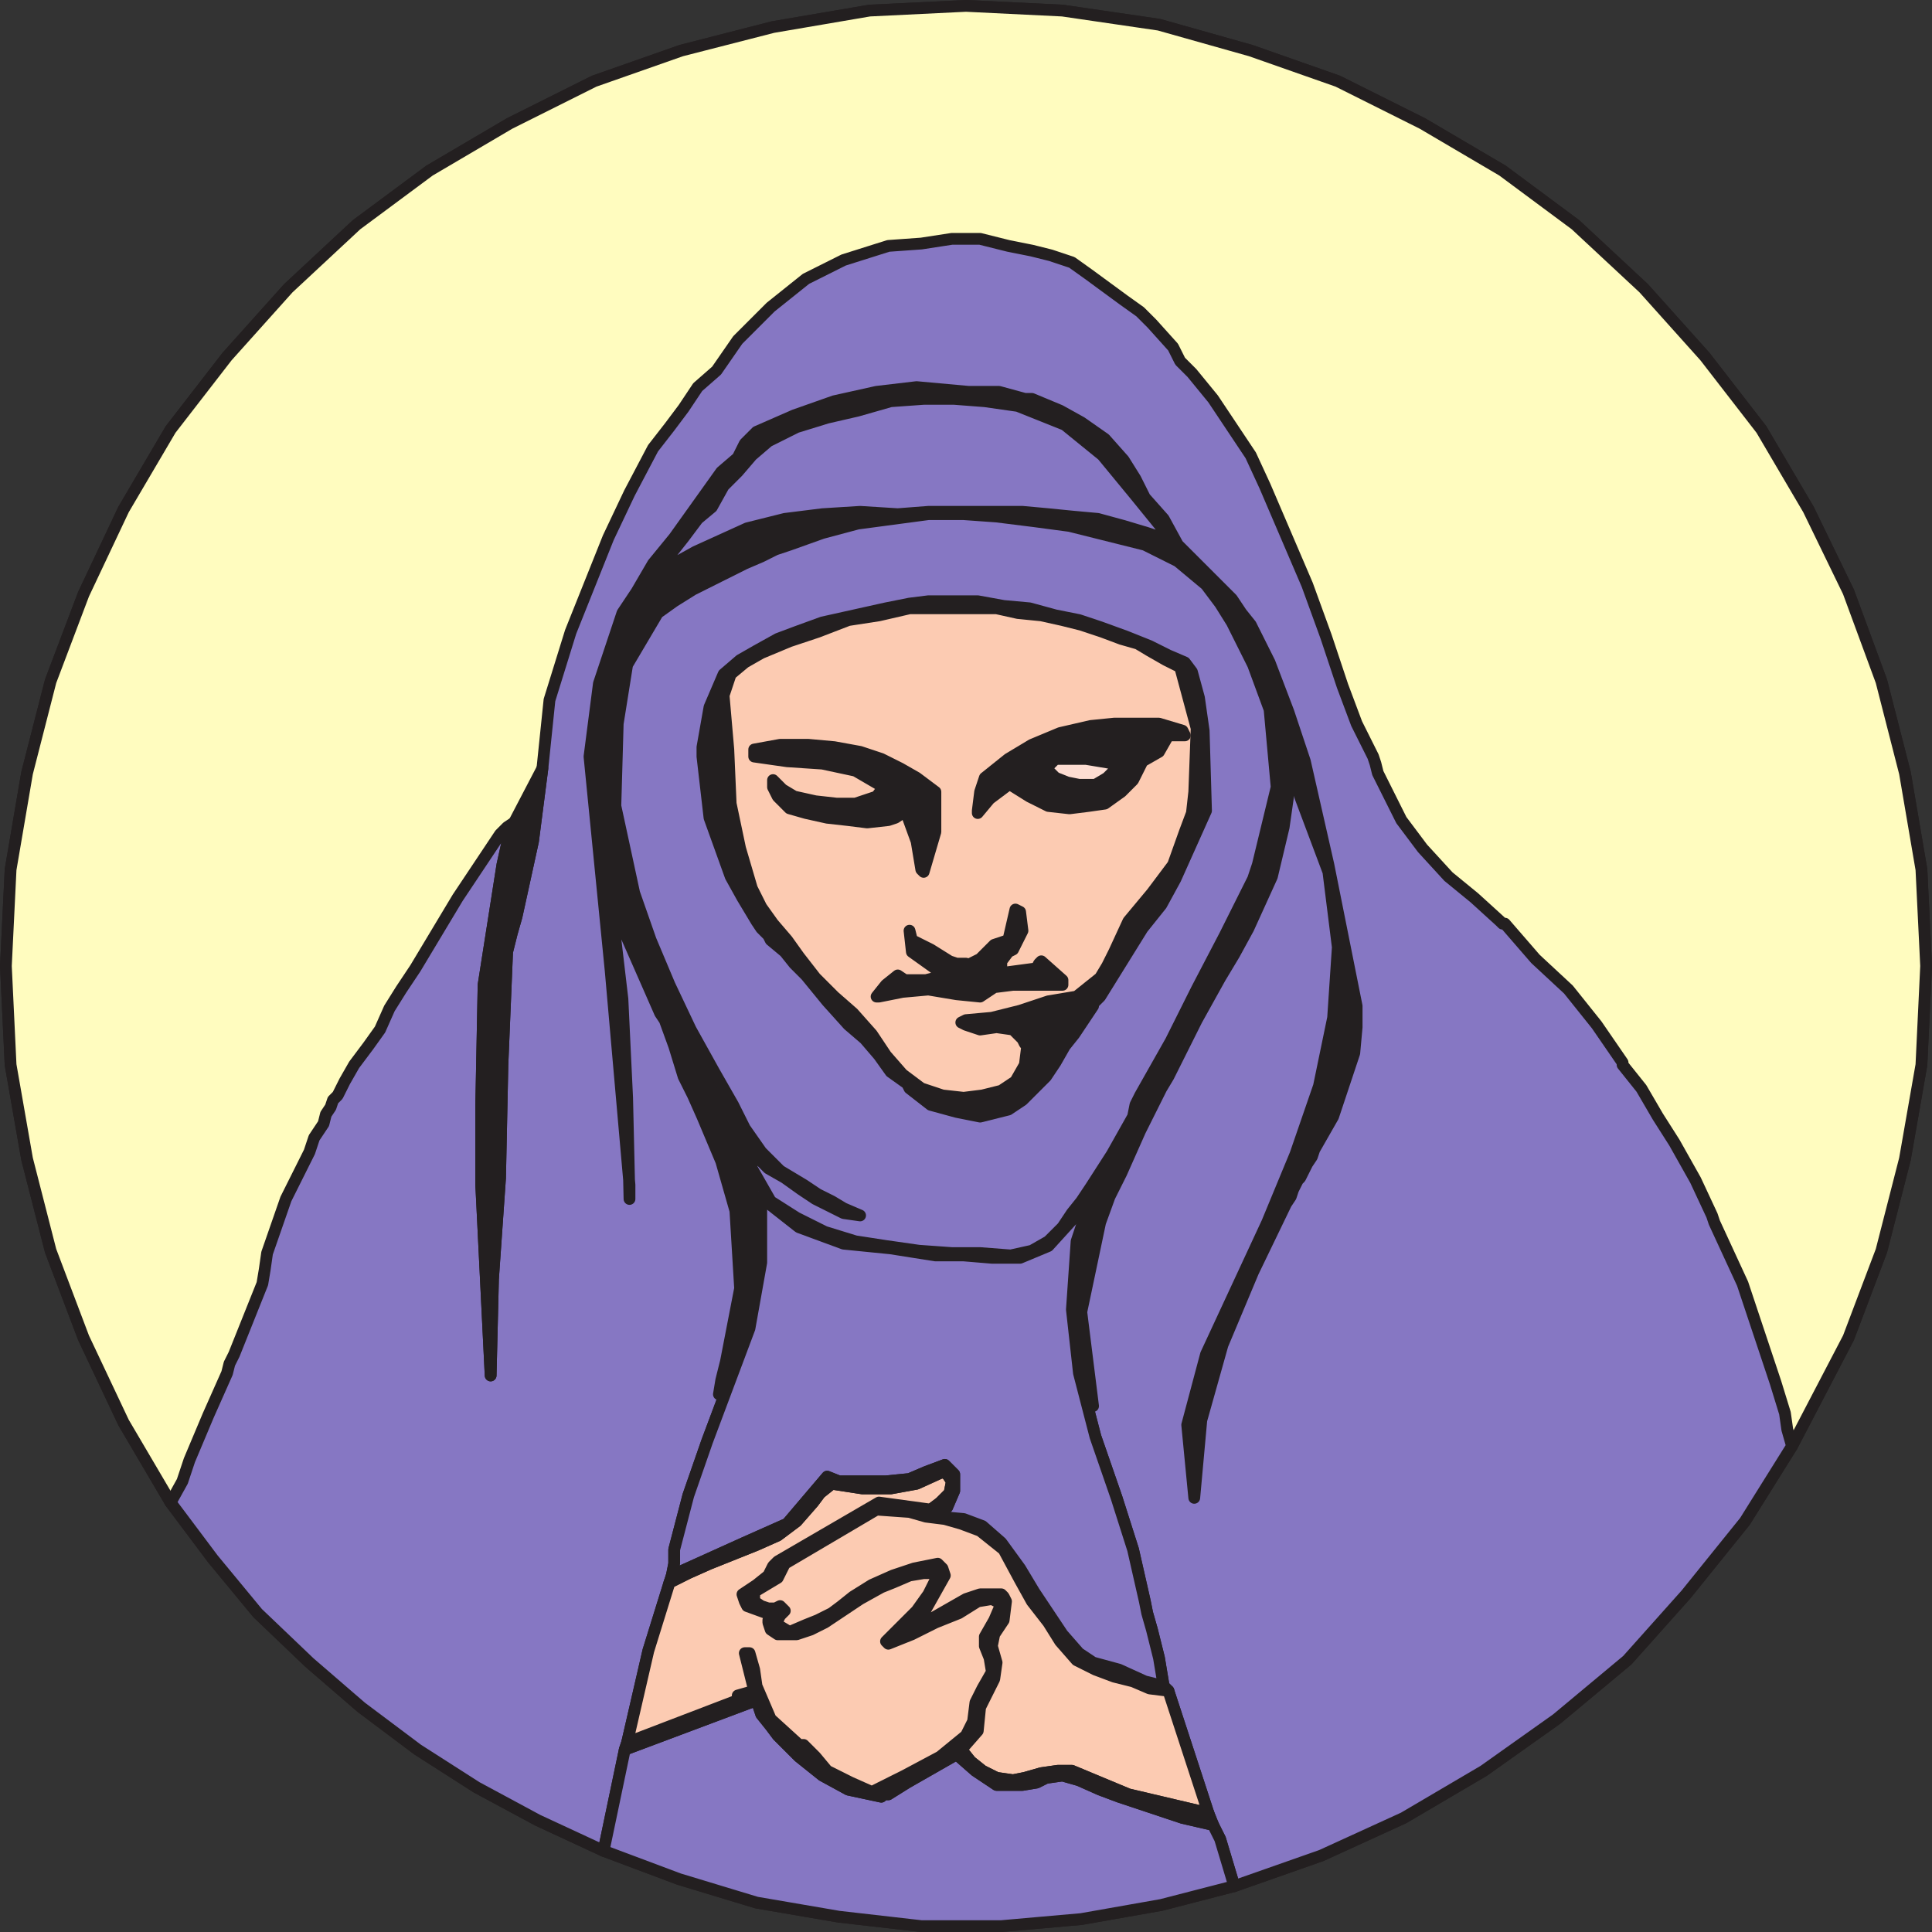 <svg xmlns="http://www.w3.org/2000/svg" width="615.746" height="615.748"><rect width="100%" height="100%" fill="#333333" stroke="none"/><path fill="#fff" fill-rule="evenodd" d="m54.373 478.873 3.75-6.75 2.25-6.75 6-14.25 6-13.5.75-3 1.5-3 9-22.5.75-4.5.75-5.25 6-17.25 7.5-15 1.5-4.5 3-4.5.75-3 1.5-2.25.75-2.25 1.5-1.5 2.25-4.5 3-5.25 4.5-6 3.75-5.25 3-6.75 3.75-6 4.5-6.75 13.5-22.5 13.5-20.25 2.25-2.25 2.25-1.5 9-17.25 2.25-21.75 6.75-21.75 12-30 6.75-14.25 7.5-14.25 5.25-6.75 4.5-6 4.5-6.75 6-5.25 6.75-9.75 10.5-10.5 11.25-9 12-6 14.25-4.5 10.5-.75 9.75-1.5h9l9 2.25 7.5 1.5 6 1.5 6.75 2.25 5.25 3.75 11.25 8.25 5.25 3.75 3.75 3.75 6.75 7.5 2.25 4.5 3.75 3.75 6.75 8.25 12 18 4.5 9.75 13.5 31.5 6 16.5 5.25 15.75 4.5 12 5.25 10.5.75 2.25.75 3 7.5 15 6.75 9 8.25 9 8.25 6.75 8.25 7.5.75.75h.75l9.75 11.25 10.5 9.75 9 11.25 8.25 12v.75l6 7.5 5.25 9 5.25 8.25 6.75 12 5.25 11.25.75 2.25 9 19.5 10.5 31.5 3 9.75.75 5.25 1.5 5.25 18-34.5 10.5-27.75 7.5-29.25 5.25-30 1.5-31.5-1.5-30.75-5.25-30.75-7.5-29.25-10.5-28.5-12.75-26.25-15-25.5-18-23.25-19.5-21.75-21.75-20.25-23.25-17.25-25.5-15-27-13.5-27.75-9.75-29.25-8.25-30.75-4.5-30.75-1.5-30.75 1.5-30.75 5.25-29.25 7.5-27.75 9.75-27 13.5-25.5 15-23.25 17.25-21.75 20.25-19.5 21.75-18 23.25-15 25.5-12.75 27-10.5 27.75-7.5 29.25-5.25 30.75-1.5 30.75 1.5 31.5 5.25 30 7.5 29.25 10.5 27.75 12.75 27 15 25.5"/><path fill="none" stroke="#231f20" stroke-linecap="round" stroke-linejoin="round" stroke-miterlimit="10" stroke-width="3.75" d="m54.373 478.873 3.75-6.75 2.25-6.75 6-14.25 6-13.5.75-3 1.5-3 9-22.5.75-4.5.75-5.25 6-17.25 7.5-15 1.5-4.5 3-4.5.75-3 1.5-2.25.75-2.25 1.5-1.5 2.25-4.5 3-5.25 4.5-6 3.75-5.25 3-6.75 3.75-6 4.5-6.75 13.5-22.5 13.5-20.25 2.25-2.25 2.25-1.5 9-17.25 2.25-21.75 6.75-21.75 12-30 6.75-14.25 7.5-14.25 5.25-6.75 4.5-6 4.5-6.75 6-5.25 6.75-9.75 10.5-10.5 11.25-9 12-6 14.25-4.5 10.5-.75 9.75-1.5h9l9 2.25 7.5 1.5 6 1.5 6.75 2.25 5.25 3.75 11.25 8.25 5.25 3.75 3.75 3.75 6.75 7.5 2.25 4.5 3.75 3.75 6.75 8.25 12 18 4.5 9.75 13.5 31.5 6 16.5 5.25 15.75 4.5 12 5.25 10.5.75 2.25.75 3 7.5 15 6.75 9 8.25 9 8.25 6.75 8.25 7.5.75.75h.75l9.75 11.25 10.5 9.75 9 11.25 8.25 12v.75l6 7.5 5.25 9 5.25 8.25 6.75 12 5.25 11.25.75 2.25 9 19.5 10.5 31.5 3 9.75.75 5.25 1.5 5.25 18-34.5 10.5-27.75 7.5-29.25 5.25-30 1.5-31.5-1.5-30.75-5.25-30.75-7.5-29.25-10.5-28.5-12.75-26.25-15-25.5-18-23.25-19.5-21.75-21.75-20.25-23.25-17.25-25.5-15-27-13.5-27.75-9.75-29.25-8.25-30.75-4.5-30.75-1.5-30.75 1.5-30.75 5.25-29.25 7.5-27.75 9.75-27 13.5-25.5 15-23.25 17.25-21.75 20.25-19.5 21.75-18 23.25-15 25.5-12.75 27-10.5 27.75-7.5 29.25-5.25 30.75-1.5 30.75 1.5 31.5 5.25 30 7.5 29.25 10.5 27.75 12.75 27zm0 0"/><path fill="#fffcbf" fill-rule="evenodd" d="m54.373 478.873-15-25.5-12.75-27-10.5-27.75-7.5-29.25-5.25-30-1.5-31.5 1.5-30.75 5.25-30.75 7.5-29.25 10.5-27.75 12.75-27 15-25.5 18-23.25 19.5-21.75 21.75-20.25 23.25-17.25 25.5-15 27-13.5 27.75-9.75 29.25-7.5 30.75-5.25 30.75-1.5 30.75 1.5 30.75 4.5 29.25 8.25 27.75 9.75 27 13.5 25.5 15 23.25 17.25 21.75 20.25 19.5 21.75 18 23.25 15 25.5 12.75 26.25 10.5 28.5 7.5 29.25 5.25 30.75 1.5 30.75-1.5 31.5-5.25 30-7.5 29.25-10.5 27.75-18 34.5-15 24-18.75 23.25-18.75 21-22.5 18.75-23.25 16.5-25.5 15-26.25 12-27.75 9.75-23.25 6-25.5 4.5-25.5 2.25h-25.5l-26.25-3-26.25-4.5-24.75-7.5-24-9-21-9.75-19.5-10.5-18.75-12-18-13.5-16.5-14.25-16.5-15.75-14.25-17.25-13.5-18"/><path fill="none" stroke="#231f20" stroke-linecap="round" stroke-linejoin="round" stroke-miterlimit="10" stroke-width="3.75" d="m54.373 478.873-15-25.5-12.75-27-10.5-27.75-7.5-29.25-5.25-30-1.5-31.5 1.5-30.75 5.25-30.75 7.5-29.25 10.5-27.75 12.75-27 15-25.5 18-23.25 19.5-21.75 21.75-20.25 23.25-17.25 25.5-15 27-13.5 27.75-9.75 29.25-7.5 30.75-5.25 30.75-1.5 30.75 1.5 30.75 4.5 29.25 8.25 27.75 9.75 27 13.5 25.5 15 23.25 17.25 21.75 20.25 19.5 21.75 18 23.25 15 25.5 12.75 26.25 10.5 28.5 7.5 29.25 5.25 30.75 1.5 30.75-1.5 31.5-5.25 30-7.5 29.25-10.5 27.75-18 34.5-15 24-18.75 23.25-18.75 21-22.5 18.75-23.25 16.5-25.5 15-26.25 12-27.75 9.75-23.25 6-25.5 4.5-25.5 2.25h-25.5l-26.25-3-26.25-4.5-24.75-7.5-24-9-21-9.75-19.5-10.5-18.75-12-18-13.5-16.5-14.25-16.5-15.75-14.25-17.25zm0 0"/><path fill="#8677c3" fill-rule="evenodd" d="m54.373 478.873 13.5 18 14.25 17.25 16.5 15.75 16.5 14.25 18 13.5 18.75 12 19.5 10.5 21 9.75 6.75-32.25.75-2.25 6.75-29.25 6.75-21.75.75-2.25.75-3.75v-4.5l4.5-17.25 6-17.25 13.5-36 3.75-21v-21 .75l1.5.75 10.5 8.25 14.25 5.25 15 1.5 14.25 2.25h9l9 .75h9l9-3.75 7.5-8.25 6.75-8.25-2.25 6.75-1.5 3.75-1.5 4.5-1.5 21.75 2.25 20.25 5.25 20.25 6.75 19.5 5.25 16.5 3.75 16.5.75 3.75 1.5 5.25 2.25 9 1.5 9 1.5 1.5 12.75 39 1.5 3.75 2.25 4.5 4.5 15 27.75-9.75 26.25-12 25.5-15 23.25-16.5 22.5-18.75 18.75-21 18.75-23.25 15-24-1.5-5.25-.75-5.25-3-9.75-10.5-31.5-9-19.5-.75-2.25-5.25-11.25-6.75-12-5.25-8.25-5.25-9-6-7.5v-.75l-8.25-12-9-11.25-10.5-9.75-9.75-11.25h-.75l-.75-.75-8.25-7.5-8.25-6.75-8.25-9-6.75-9-7.5-15-.75-3-.75-2.25-5.25-10.5-4.5-12-5.25-15.75-6-16.5-13.5-31.5-4.5-9.75-12-18-6.75-8.25-3.75-3.75-2.25-4.5-6.75-7.5-3.75-3.75-5.25-3.75-11.25-8.25-5.25-3.75-6.75-2.25-6-1.5-7.5-1.5-9-2.25h-9l-9.75 1.5-10.5.75-14.25 4.5-12 6-11.25 9-10.5 10.5-6.75 9.75-6 5.25-4.5 6.75-4.5 6-5.25 6.75-7.5 14.25-6.75 14.25-12 30-6.75 21.75-2.25 21.75-3 23.25-5.25 24-1.5 5.25-1.5 6-1.5 36-.75 36-2.25 32.25-.75 30.75-3-60.75v-25.5l.75-38.25 6-38.25 1.5-6.75 2.25-6.75-2.25 1.5-2.25 2.25-13.5 20.25-13.5 22.5-4.5 6.75-3.75 6-3 6.75-3.75 5.25-4.5 6-3 5.25-2.25 4.5-1.5 1.5-.75 2.25-1.5 2.25-.75 3-3 4.5-1.5 4.5-7.5 15-6 17.25-.75 5.25-.75 4.5-9 22.5-1.5 3-.75 3-6 13.5-6 14.25-2.25 6.75-3.75 6.75"/><path fill="none" stroke="#231f20" stroke-linecap="round" stroke-linejoin="round" stroke-miterlimit="10" stroke-width="3.75" d="m54.373 478.873 13.5 18 14.25 17.25 16.5 15.75 16.5 14.25 18 13.5 18.75 12 19.5 10.5 21 9.75 6.75-32.25.75-2.25 6.75-29.25 6.75-21.75.75-2.25.75-3.75v-4.5l4.5-17.25 6-17.25 13.5-36 3.75-21v-21 .75l1.5.75 10.5 8.25 14.25 5.25 15 1.5 14.25 2.25h9l9 .75h9l9-3.75 7.5-8.25 6.75-8.25-2.25 6.75-1.5 3.75-1.5 4.5-1.5 21.75 2.25 20.25 5.25 20.25 6.75 19.5 5.25 16.5 3.75 16.5.75 3.75 1.5 5.25 2.25 9 1.5 9 1.5 1.5 12.75 39 1.5 3.75 2.25 4.5 4.5 15 27.75-9.75 26.25-12 25.5-15 23.25-16.5 22.5-18.75 18.75-21 18.75-23.25 15-24-1.5-5.25-.75-5.25-3-9.75-10.5-31.5-9-19.5-.75-2.25-5.25-11.25-6.75-12-5.25-8.25-5.25-9-6-7.5v-.75l-8.25-12-9-11.25-10.5-9.75-9.75-11.25h-.75l-.75-.75-8.25-7.5-8.25-6.75-8.25-9-6.75-9-7.5-15-.75-3-.75-2.25-5.25-10.5-4.5-12-5.25-15.75-6-16.5-13.5-31.5-4.5-9.75-12-18-6.75-8.25-3.75-3.75-2.25-4.5-6.75-7.5-3.75-3.75-5.25-3.75-11.25-8.25-5.25-3.75-6.75-2.25-6-1.5-7.5-1.5-9-2.25h-9l-9.75 1.5-10.5.75-14.25 4.5-12 6-11.25 9-10.5 10.5-6.75 9.75-6 5.25-4.5 6.75-4.5 6-5.25 6.75-7.5 14.25-6.75 14.25-12 30-6.75 21.75-2.25 21.75-3 23.25-5.25 24-1.5 5.25-1.5 6-1.5 36-.75 36-2.25 32.25-.75 30.75-3-60.75v-25.5l.75-38.25 6-38.25 1.5-6.75 2.25-6.75-2.25 1.5-2.25 2.25-13.5 20.25-13.5 22.5-4.5 6.75-3.75 6-3 6.75-3.75 5.25-4.5 6-3 5.25-2.25 4.5-1.5 1.5-.75 2.25-1.5 2.25-.75 3-3 4.5-1.5 4.5-7.5 15-6 17.25-.75 5.25-.75 4.5-9 22.5-1.5 3-.75 3-6 13.5-6 14.25-2.25 6.75zm0 0"/><path fill="#231f20" fill-rule="evenodd" d="M286.123 163.873h-6l-6.75 1.5-6 1.5-9 3-10.5 3.75-11.25 3.75-9.75 5.25-9.75 6-3 2.25-7.5 4.5-9 15-3.75 20.25v25.5l6 27 9 25.5 16.5 31.5 7.5 16.5 2.25 4.5.75 3.75 3.75 12.75 1.5 12.75-1.5 21-5.25 20.25-2.25 6-3 6.75.75-4.5 1.5-6 4.5-23.25-1.5-24.75-4.5-15.75-6-14.25-3-6.75-3-6-3-9.75-3-8.25-1.5-2.25-13.5-30.75-1.5.75 3 25.5 1.5 31.5.75 32.25v-4.5l-6-68.25-6.75-68.25 3-23.25 7.5-22.5 4.5-6.75 5.25-9 6.75-8.25 15-21 5.25-4.5 2.25-4.5 3.75-3.75 12-5.25 12.75-4.5 13.5-3 12.75-1.5 16.5 1.5h9.75l8.25 2.25h2.25l9 3.75 6.75 3.75 7.5 5.25 6 6.75 3.75 6 3 6 6 6.75 4.5 8.25 17.25 17.25 3 4.5 3 3.75 6 12 6 15.75 5.25 15.75 7.5 33 9 45v6.75l-.75 8.25-6.75 20.25-6 10.5-.75 2.25-1.5 2.25-2.25 4.5-.75.75-1.5 3-.75 2.25-1.5 2.25-10.5 21.75-9.75 23.25-6.75 24-2.25 24.75-2.25-23.25 6-22.5 19.5-42 9-21.75 7.5-21.75 4.5-21.75 1.5-22.5-3-24-9-24-.75-5.25-2.25-5.25-.75 1.5v.75l.75 2.25-2.25 15.75-3.75 15.75-7.5 16.5-4.5 8.25-4.5 7.5-7.5 13.5-9 18-2.25 3.75-6.75 13.5-6 13.5-3.75 7.5-3 8.25-6 28.5 3.75 30-3-9-2.25-27 5.25-26.25 3.75-9 7.5-16.5 5.25-8.25 3.75-9 4.5-6.75 7.5-16.5 9-16.5 8.25-16.5 7.5-16.5 3-18v-18l-3.75-13.5-5.25-12-3.75-8.25-5.25-8.25-2.25-3.75-3-4.5-4.5-3-3.75-3.75-5.25-2.25-5.25-1.5-3.75-2.25-4.5-1.5-4.5-.75-11.25-2.25-7.5-2.25h-6.75l-18-1.5h-14.25l-9.75.75"/><path fill="none" stroke="#231f20" stroke-linecap="round" stroke-linejoin="round" stroke-miterlimit="10" stroke-width="3.75" d="M286.123 163.873h-6l-6.75 1.5-6 1.5-9 3-10.5 3.75-11.25 3.75-9.75 5.25-9.75 6-3 2.25-7.5 4.5-9 15-3.75 20.25v25.5l6 27 9 25.5 16.5 31.5 7.5 16.5 2.25 4.5.75 3.75 3.75 12.75 1.5 12.75-1.5 21-5.25 20.25-2.25 6-3 6.75.75-4.5 1.5-6 4.5-23.25-1.5-24.75-4.5-15.75-6-14.25-3-6.75-3-6-3-9.75-3-8.25-1.5-2.25-13.5-30.75-1.5.75 3 25.5 1.5 31.5.75 32.25v-4.5l-6-68.25-6.75-68.25 3-23.25 7.5-22.5 4.5-6.75 5.25-9 6.75-8.25 15-21 5.25-4.5 2.25-4.5 3.75-3.75 12-5.25 12.75-4.5 13.5-3 12.75-1.5 16.5 1.5h9.75l8.25 2.25h2.25l9 3.75 6.75 3.75 7.5 5.25 6 6.75 3.75 6 3 6 6 6.75 4.5 8.25 17.25 17.25 3 4.5 3 3.75 6 12 6 15.75 5.25 15.75 7.5 33 9 45v6.75l-.75 8.25-6.75 20.25-6 10.5-.75 2.25-1.5 2.25-2.25 4.5-.75.75-1.5 3-.75 2.25-1.5 2.25-10.5 21.75-9.75 23.25-6.75 24-2.25 24.75-2.25-23.25 6-22.5 19.5-42 9-21.75 7.5-21.75 4.5-21.75 1.5-22.5-3-24-9-24-.75-5.25-2.25-5.25-.75 1.5v.75l.75 2.25-2.25 15.75-3.75 15.75-7.5 16.5-4.5 8.25-4.5 7.5-7.5 13.5-9 18-2.25 3.75-6.75 13.5-6 13.5-3.75 7.5-3 8.25-6 28.5 3.75 30-3-9-2.25-27 5.25-26.25 3.75-9 7.5-16.5 5.25-8.25 3.75-9 4.5-6.75 7.5-16.5 9-16.5 8.25-16.5 7.5-16.5 3-18v-18l-3.75-13.5-5.25-12-3.75-8.25-5.25-8.25-2.25-3.75-3-4.5-4.5-3-3.75-3.75-5.25-2.25-5.25-1.5-3.75-2.25-4.5-1.5-4.5-.75-11.25-2.25-7.5-2.25h-6.75l-18-1.5h-14.25zm0 0"/><path fill="#8677c3" fill-rule="evenodd" d="m245.623 382.873-6-10.5-.75-5.25-1.5-5.25 4.5 7.5 3 3 5.25 3 5.25 3.75 4.5 3 9 4.5 5.25.75-5.25-2.25-3.75-2.25-4.5-2.25-4.5-3-7.5-4.5-6-6-5.25-7.5-3.75-7.5-6-10.5-7.5-13.5-6.75-14.25-6-14.25-5.25-15-6-27.75.75-26.25 3-18.75 9.75-16.5 5.25-3.75 6-3.75 16.5-8.25 5.25-2.25 4.5-2.25 4.5-1.5 10.5-3.75 11.25-3 22.5-3h11.25l10.5.75 12 1.5 11.25 1.5 24 6 10.5 5.25 9 7.5 4.5 6 3.75 6 6.75 13.5 5.25 14.25 2.25 24.75-6 24.75-1.5 4.5-9 18-9 17.25-8.25 16.5-9.75 17.25-1.5 3-.75 3.75-6.75 12-6.75 10.5-3 4.5-3 3.75-3 4.5-4.5 4.5-5.25 3-6.75 1.5-9.75-.75h-9l-10.5-.75-10.5-1.5-9.75-1.5-9.75-3-9-4.5-8.25-5.25"/><path fill="none" stroke="#231f20" stroke-linecap="round" stroke-linejoin="round" stroke-miterlimit="10" stroke-width="3.75" d="m245.623 382.873-6-10.5-.75-5.25-1.5-5.25 4.5 7.5 3 3 5.25 3 5.25 3.75 4.5 3 9 4.5 5.25.75-5.25-2.25-3.75-2.25-4.5-2.25-4.5-3-7.5-4.5-6-6-5.25-7.5-3.75-7.5-6-10.5-7.5-13.5-6.75-14.25-6-14.25-5.25-15-6-27.75.75-26.25 3-18.75 9.75-16.5 5.25-3.75 6-3.75 16.5-8.25 5.25-2.25 4.5-2.25 4.5-1.5 10.5-3.75 11.25-3 22.5-3h11.25l10.5.75 12 1.5 11.25 1.5 24 6 10.5 5.25 9 7.5 4.5 6 3.75 6 6.75 13.5 5.25 14.25 2.25 24.75-6 24.75-1.5 4.5-9 18-9 17.25-8.25 16.5-9.75 17.25-1.5 3-.75 3.75-6.75 12-6.75 10.5-3 4.5-3 3.75-3 4.5-4.5 4.5-5.25 3-6.75 1.5-9.75-.75h-9l-10.5-.75-10.5-1.5-9.75-1.5-9.75-3-9-4.5zm0 0"/><path fill="#8677c3" fill-rule="evenodd" d="m192.373 589.873 24 9 24.75 7.5 26.25 4.5 26.25 3h25.5l25.5-2.25 25.5-4.5 23.25-6-4.5-15-2.25-4.5-9.75-2.25-20.25-6.75-6-2.25-6.75-3-5.25-1.5-5.25.75-3 1.5-4.5.75h-8.25l-6.75-4.5-6-5.25-15.75 9-6 3.75h-1.5l-.75.75-10.5-2.25-8.25-4.5-7.5-6-6.75-6.75-2.25-3-3-3.75-1.5-4.5-42 15.75-6.75 32.25"/><path fill="none" stroke="#231f20" stroke-linecap="round" stroke-linejoin="round" stroke-miterlimit="10" stroke-width="3.75" d="m192.373 589.873 24 9 24.75 7.5 26.25 4.5 26.25 3h25.5l25.5-2.25 25.5-4.5 23.25-6-4.5-15-2.25-4.5-9.75-2.25-20.25-6.75-6-2.25-6.75-3-5.25-1.5-5.25.75-3 1.5-4.5.75h-8.25l-6.75-4.5-6-5.25-15.75 9-6 3.75h-1.5l-.75.75-10.5-2.25-8.25-4.5-7.5-6-6.75-6.75-2.25-3-3-3.75-1.5-4.5-42 15.75zm0 0"/><path fill="#231f20" fill-rule="evenodd" d="m163.873 262.123-2.25 6.75-1.5 6.75-6 38.25-.75 38.25v25.5l3 60.75.75-30.75 2.25-32.25.75-36 1.5-36 1.5-6 1.5-5.25 5.25-24 3-23.25-9 17.25"/><path fill="none" stroke="#231f20" stroke-linecap="round" stroke-linejoin="round" stroke-miterlimit="10" stroke-width="3.75" d="m163.873 262.123-2.25 6.75-1.5 6.75-6 38.25-.75 38.25v25.5l3 60.75.75-30.75 2.25-32.25.75-36 1.5-36 1.5-6 1.5-5.25 5.25-24 3-23.25zm0 0"/><path fill="#231f20" fill-rule="evenodd" d="m304.873 559.123 1.5-1.5 5.25-6 .75-7.5 4.5-9 .75-5.25-1.5-5.25.75-3.75 3-4.5.75-6-.75-1.5-.75-.75h-6.75l-4.5 1.5-10.5 6-5.25 2.25-3.75 1.5 6-5.25 6.75-12-.75-2.25-1.5-1.5-7.5 1.5-6.75 2.25-6.75 3-6 3.75-3.75 3-3 2.25-4.5 2.25-3.75 1.5-5.25 2.25-3.75-2.25v-1.5l.75-1.5 1.5-1.5-1.5-1.5-1.5.75h-2.25l-2.25-.75-2.25-1.5v-3l7.5-4.5 2.25-4.5 29.25-17.25 10.5.75 5.25 1.5 6 .75 5.25 1.5 6 2.25 7.5 6 5.25 9.75 3.75 6.75 5.25 6.75 3.75 6 5.25 6 6 3 6 2.25 6 1.5 5.25 2.25 6 .75-1.5-1.5-6-1.5-8.25-3.75-8.25-2.25-4.5-3-5.25-6-9-13.5-4.5-7.5-6-8.25-6-5.25-6-2.25-8.25-.75-2.25-2.25-16.5-2.25-32.25 18.75-1.5 1.5-1.5 3-3.75 3-4.5 3 .75 2.25.75 1.5 8.25 3h-.75l-.75 1.5v.75l.75 2.25 2.25 1.5h6l4.5-1.5 4.5-2.25 11.25-7.5 6.75-3.75 3.75-1.5 5.25-2.25 4.5-.75h4.5v.75l-3 6-3.75 5.25-9.75 9.75.75.75 7.5-3 7.5-3.75 7.5-3 6-3.75 4.5-.75 3 1.5-2.25 5.25-3 5.25v3l1.5 3.75.75 4.5-3 5.25-2.25 4.5-.75 6-2.25 4.5-8.25 6.75-11.25 6-10.5 5.25-6.75-3-7.5-3.75-3.75-4.5-3.75-3.75h-1.5l-.75-.75-8.25-7.5-4.5-10.5-.75-5.25-1.5-5.25h-1.5l3 12-5.25 1.5v1.5l-35.25 13.5-.75 2.25 42-15.75 1.5 4.5 3 3.75 2.25 3 6.75 6.75 7.5 6 8.25 4.5 10.5 2.25.75-.75h1.5l6-3.75 15.75-9"/><path fill="none" stroke="#231f20" stroke-linecap="round" stroke-linejoin="round" stroke-miterlimit="10" stroke-width="3.75" d="m304.873 559.123 1.5-1.5 5.25-6 .75-7.5 4.5-9 .75-5.25-1.5-5.25.75-3.75 3-4.5.75-6-.75-1.5-.75-.75h-6.75l-4.5 1.5-10.5 6-5.25 2.25-3.75 1.5 6-5.25 6.75-12-.75-2.25-1.5-1.5-7.5 1.5-6.75 2.25-6.75 3-6 3.75-3.75 3-3 2.25-4.5 2.25-3.75 1.5-5.25 2.25-3.75-2.25v-1.5l.75-1.5 1.5-1.5-1.5-1.5-1.5.75h-2.25l-2.25-.75-2.25-1.5v-3l7.5-4.5 2.25-4.5 29.25-17.25 10.5.75 5.25 1.5 6 .75 5.25 1.5 6 2.25 7.5 6 5.25 9.75 3.75 6.75 5.25 6.75 3.75 6 5.25 6 6 3 6 2.25 6 1.5 5.25 2.25 6 .75-1.5-1.5-6-1.5-8.25-3.75-8.25-2.25-4.5-3-5.25-6-9-13.5-4.5-7.5-6-8.25-6-5.25-6-2.25-8.25-.75-2.25-2.25-16.5-2.25-32.25 18.75-1.5 1.5-1.5 3-3.75 3-4.5 3 .75 2.25.75 1.5 8.25 3h-.75l-.75 1.5v.75l.75 2.25 2.25 1.5h6l4.5-1.5 4.5-2.25 11.25-7.5 6.75-3.75 3.75-1.5 5.25-2.25 4.5-.75h4.5v.75l-3 6-3.75 5.25-9.75 9.75.75.75 7.5-3 7.5-3.75 7.5-3 6-3.75 4.5-.75 3 1.5-2.25 5.25-3 5.25v3l1.5 3.75.75 4.5-3 5.25-2.25 4.5-.75 6-2.25 4.5-8.25 6.75-11.25 6-10.5 5.25-6.75-3-7.5-3.75-3.75-4.5-3.75-3.75h-1.5l-.75-.75-8.25-7.5-4.5-10.5-.75-5.25-1.5-5.25h-1.5l3 12-5.25 1.5v1.5l-35.25 13.5-.75 2.25 42-15.75 1.5 4.5 3 3.75 2.25 3 6.75 6.75 7.5 6 8.25 4.5 10.5 2.25.75-.75h1.5l6-3.75zm0 0"/><path fill="#8677c3" fill-rule="evenodd" d="m286.123 163.873 9.75-.75h30l8.25.75 7.5.75 8.25.75 8.25 2.25 7.5 2.25 6.75 2.25v-1.5l-.75-.75-9.75-12-10.5-12.75-12-9.75-15-6-10.5-1.5-9.75-.75h-9.75l-10.5.75-10.5 3-9.75 2.25-9.75 3-9 4.5-5.25 4.5-4.5 5.25-4.5 4.5-3.75 6.75-4.5 3.75-4.5 6-11.25 14.25 8.25-6 6.75-3.75 16.5-7.5 12-3 12-1.5 12-.75 12 .75"/><path fill="none" stroke="#231f20" stroke-linecap="round" stroke-linejoin="round" stroke-miterlimit="10" stroke-width="3.75" d="m286.123 163.873 9.75-.75h30l8.25.75 7.5.75 8.25.75 8.25 2.25 7.5 2.25 6.75 2.25v-1.5l-.75-.75-9.75-12-10.5-12.75-12-9.75-15-6-10.5-1.5-9.75-.75h-9.75l-10.5.75-10.5 3-9.75 2.25-9.75 3-9 4.5-5.25 4.5-4.5 5.25-4.5 4.5-3.75 6.75-4.5 3.75-4.5 6-11.25 14.25 8.25-6 6.75-3.75 16.5-7.5 12-3 12-1.5 12-.75zm0 0"/><path fill="#231f20" fill-rule="evenodd" d="M223.873 241.123v-3l2.25-12.75 4.5-10.5 5.25-4.5 5.25-3 6.75-3.75 6-2.25 8.25-3 20.25-4.5 7.5-1.5 6-.75h15.75l8.25 1.5 8.25.75 8.25 2.25 7.5 1.5 6.75 2.25 8.25 3 7.5 3 6 3 5.25 2.25 2.25 3 2.25 8.25 1.5 10.5.75 25.5-9.75 21.75-4.5 8.25-6 7.5-13.5 21.75-2.25 2.25v.75l-6 9-3 3.75-3 5.25-3 4.5-7.5 7.5-4.5 3-9 2.25-7.5-1.5-8.25-2.25-6.75-5.25-.75-1.5-5.25-3.75-3.75-5.25-4.5-5.25-5.25-4.5-6.75-7.5-6.75-8.25-3.75-3.75-3-3.75-4.5-3.75-.75-1.5-2.25-2.25-1.5-2.25-4.5-7.5-3.75-6.75-6.75-18.75-2.25-19.5"/><path fill="none" stroke="#231f20" stroke-linecap="round" stroke-linejoin="round" stroke-miterlimit="10" stroke-width="3.75" d="M223.873 241.123v-3l2.25-12.75 4.5-10.5 5.25-4.5 5.25-3 6.75-3.75 6-2.25 8.25-3 20.25-4.5 7.5-1.5 6-.75h15.75l8.25 1.5 8.25.75 8.25 2.25 7.5 1.5 6.75 2.25 8.25 3 7.5 3 6 3 5.25 2.25 2.25 3 2.25 8.25 1.5 10.5.75 25.5-9.75 21.75-4.5 8.25-6 7.5-13.5 21.75-2.25 2.25v.75l-6 9-3 3.75-3 5.25-3 4.5-7.5 7.5-4.5 3-9 2.25-7.5-1.5-8.25-2.25-6.75-5.25-.75-1.5-5.25-3.75-3.75-5.25-4.5-5.25-5.25-4.5-6.75-7.5-6.75-8.25-3.75-3.75-3-3.75-4.5-3.75-.75-1.5-2.25-2.25-1.5-2.25-4.5-7.5-3.75-6.75-6.75-18.75zm0 0"/><path fill="#8677c3" fill-rule="evenodd" d="m214.123 502.123 23.25-10.5 13.5-6 12.75-15 3.75 1.5h15l7.5-.75 5.25-2.25 6-2.25 3 3v5.25l-2.25 5.25-3 3 8.25.75 6 2.25 6 5.25 6 8.25 4.5 7.5 9 13.5 5.25 6 4.5 3 8.25 2.25 8.25 3.75 6 1.5-1.5-9-2.25-9-1.5-5.25-.75-3.75-3.75-16.5-5.25-16.5-6.75-19.5-5.25-20.25-2.25-20.25 1.5-21.75 1.5-4.5 1.5-3.75 2.25-6.75-6.75 8.25-7.5 8.25-9 3.75h-9l-9-.75h-9l-14.25-2.25-15-1.5-14.25-5.25-10.5-8.25-1.5-.75v-.75 21l-3.75 21-13.5 36-6 17.25-4.5 17.25v4.5l-.75 3.75"/><path fill="none" stroke="#231f20" stroke-linecap="round" stroke-linejoin="round" stroke-miterlimit="10" stroke-width="3.75" d="m214.123 502.123 23.25-10.5 13.5-6 12.75-15 3.75 1.5h15l7.5-.75 5.25-2.25 6-2.25 3 3v5.25l-2.25 5.25-3 3 8.25.75 6 2.25 6 5.25 6 8.25 4.5 7.5 9 13.5 5.25 6 4.5 3 8.25 2.25 8.25 3.75 6 1.5-1.5-9-2.25-9-1.5-5.25-.75-3.75-3.75-16.5-5.25-16.5-6.75-19.5-5.25-20.25-2.25-20.25 1.5-21.75 1.5-4.5 1.5-3.75 2.25-6.75-6.75 8.25-7.5 8.25-9 3.75h-9l-9-.75h-9l-14.25-2.25-15-1.5-14.25-5.25-10.5-8.25-1.5-.75v-.75 21l-3.75 21-13.5 36-6 17.25-4.5 17.25v4.5zm0 0"/><path fill="#fccbb2" fill-rule="evenodd" d="m230.623 221.623 2.25-6.75 4.5-3.75 5.25-3 9-3.75 9-3 9.75-3.75 9.75-1.5 9.75-2.25h27.75l6.75 1.5 7.5.75 6.75 1.5 6 1.5 6.75 2.25 6 2.25 5.25 1.5 3.75 2.25 5.25 3 4.5 2.25 5.25 19.5-.75 20.25-.75 6.75-2.25 6-3.75 10.5-6.75 9-7.5 9-4.5 9.75-2.25 4.5-2.25 3.75-7.5 6-9 1.5-9 3-9 2.25-8.25.75-1.5.75 1.5.75 4.5 1.5 5.25-.75 5.25.75 3 3 .75 1.5.75.75-.75 6-3 5.25-4.5 3-6 1.5-6 .75-6.75-.75-6.75-2.25-6-4.5-5.25-6-4.5-6.75-6-6.75-6-5.25-6-6-5.25-6.75-3.75-5.25-4.5-5.25-3.75-5.25-3-6-3.75-12.75-3-14.25-.75-17.25-1.5-17.25"/><path fill="none" stroke="#231f20" stroke-linecap="round" stroke-linejoin="round" stroke-miterlimit="10" stroke-width="3.75" d="m230.623 221.623 2.25-6.75 4.5-3.75 5.25-3 9-3.75 9-3 9.75-3.75 9.75-1.5 9.75-2.25h27.75l6.75 1.5 7.5.75 6.75 1.5 6 1.5 6.75 2.25 6 2.25 5.25 1.5 3.75 2.25 5.25 3 4.5 2.25 5.25 19.5-.75 20.25-.75 6.75-2.25 6-3.75 10.5-6.75 9-7.5 9-4.5 9.75-2.25 4.5-2.25 3.75-7.5 6-9 1.5-9 3-9 2.25-8.25.75-1.5.75 1.5.75 4.5 1.5 5.25-.75 5.25.75 3 3 .75 1.5.75.75-.75 6-3 5.25-4.5 3-6 1.5-6 .75-6.75-.75-6.75-2.25-6-4.5-5.25-6-4.5-6.75-6-6.75-6-5.25-6-6-5.25-6.75-3.75-5.25-4.5-5.25-3.75-5.25-3-6-3.75-12.75-3-14.25-.75-17.25zm0 0"/><path fill="#fccbb2" fill-rule="evenodd" d="m306.373 557.623 3 3.75 3.75 3 4.5 2.25 5.25.75 3.75-.75 5.25-1.5 5.25-.75h4.5l18 7.5 25.5 6-12.75-39-6-.75-5.25-2.25-6-1.5-6-2.25-6-3-5.25-6-3.75-6-5.25-6.75-3.75-6.75-5.25-9.75-7.5-6-6-2.25-5.25-1.5-6-.75-5.25-1.5-10.5-.75-29.25 17.25-2.25 4.5-7.5 4.5v3l2.25 1.5 2.25.75h2.25l1.5-.75 1.5 1.5-1.5 1.5-.75 1.5v1.5l3.75 2.25 5.25-2.25 3.75-1.5 4.5-2.25 3-2.25 3.75-3 6-3.75 6.75-3 6.75-2.25 7.5-1.5 1.5 1.5.75 2.25-6.75 12-6 5.25 3.75-1.5 5.25-2.25 10.5-6 4.5-1.5h6.75l.75.75.75 1.5-.75 6-3 4.5-.75 3.75 1.5 5.25-.75 5.25-4.5 9-.75 7.5-5.25 6"/><path fill="none" stroke="#231f20" stroke-linecap="round" stroke-linejoin="round" stroke-miterlimit="10" stroke-width="3.75" d="m306.373 557.623 3 3.75 3.75 3 4.5 2.25 5.25.75 3.75-.75 5.25-1.5 5.25-.75h4.5l18 7.5 25.5 6-12.75-39-6-.75-5.25-2.25-6-1.5-6-2.25-6-3-5.25-6-3.75-6-5.25-6.75-3.75-6.75-5.25-9.75-7.5-6-6-2.25-5.25-1.5-6-.75-5.25-1.5-10.5-.75-29.25 17.25-2.25 4.5-7.5 4.5v3l2.25 1.5 2.25.75h2.25l1.5-.75 1.5 1.5-1.5 1.5-.75 1.5v1.5l3.75 2.25 5.25-2.25 3.75-1.5 4.5-2.25 3-2.25 3.75-3 6-3.75 6.75-3 6.75-2.25 7.5-1.5 1.5 1.5.75 2.25-6.75 12-6 5.25 3.75-1.5 5.25-2.25 10.5-6 4.5-1.5h6.75l.75.75.75 1.5-.75 6-3 4.5-.75 3.75 1.5 5.25-.75 5.25-4.5 9-.75 7.5zm0 0"/><path fill="#fccbb2" fill-rule="evenodd" d="m199.873 555.373 35.25-13.5v-1.5l5.25-1.5-3-12h1.5l1.5 5.25.75 5.25 4.5 10.5 8.25 7.5.75.75h1.5l3.75 3.75 3.75 4.5 7.5 3.75 6.75 3 10.5-5.25 11.25-6 8.25-6.75 2.25-4.5.75-6 2.25-4.5 3-5.25-.75-4.5-1.5-3.75v-3l3-5.25 2.25-5.25-3-1.5-4.5.75-6 3.75-7.5 3-7.5 3.75-7.5 3-.75-.75 9.75-9.75 3.75-5.25 3-6v-.75h-4.5l-4.5.75-5.25 2.25-3.75 1.5-6.75 3.75-11.25 7.5-4.5 2.25-4.5 1.5h-6l-2.25-1.5-.75-2.25v-.75l.75-1.5h.75l-8.25-3-.75-1.5-.75-2.25 4.5-3 3.75-3 1.5-3 1.5-1.5 32.25-18.75 16.5 2.25 3-2.25 3-3 .75-3.75-1.5-2.25-1.5-.75-8.25 3.75-8.25 1.5h-9l-9.75-1.5-3.75 3-2.25 3-5.25 6-6 4.5-6.75 3-15 6-6.75 3-6 3-6.75 21.75-6.75 29.25"/><path fill="none" stroke="#231f20" stroke-linecap="round" stroke-linejoin="round" stroke-miterlimit="10" stroke-width="3.75" d="m199.873 555.373 35.25-13.5v-1.5l5.25-1.5-3-12h1.5l1.5 5.25.75 5.25 4.5 10.5 8.25 7.5.75.75h1.5l3.75 3.75 3.75 4.5 7.5 3.75 6.75 3 10.5-5.25 11.25-6 8.25-6.75 2.25-4.5.75-6 2.25-4.5 3-5.25-.75-4.5-1.5-3.75v-3l3-5.25 2.25-5.25-3-1.5-4.5.75-6 3.75-7.5 3-7.5 3.75-7.5 3-.75-.75 9.75-9.75 3.75-5.25 3-6v-.75h-4.5l-4.5.75-5.25 2.25-3.75 1.5-6.75 3.75-11.25 7.5-4.5 2.25-4.5 1.5h-6l-2.25-1.5-.75-2.25v-.75l.75-1.5h.75l-8.25-3-.75-1.5-.75-2.25 4.5-3 3.75-3 1.5-3 1.5-1.5 32.25-18.75 16.5 2.25 3-2.25 3-3 .75-3.75-1.5-2.25-1.5-.75-8.25 3.75-8.25 1.5h-9l-9.75-1.5-3.75 3-2.25 3-5.25 6-6 4.5-6.75 3-15 6-6.75 3-6 3-6.75 21.75zm0 0"/><path fill="#231f20" fill-rule="evenodd" d="m214.123 502.123-.75 2.25 6-3 6.75-3 15-6 6.75-3 6-4.5 5.25-6 2.25-3 3.75-3 9.75 1.5h9l8.25-1.5 8.25-3.75 1.5.75 1.5 2.25-.75 3.75-3 3-3 2.25 2.25 2.25 3-3 2.25-5.25v-5.25l-3-3-6 2.25-5.25 2.25-7.5.75h-15l-3.75-1.5-12.75 15-13.5 6-23.25 10.5"/><path fill="none" stroke="#231f20" stroke-linecap="round" stroke-linejoin="round" stroke-miterlimit="10" stroke-width="3.75" d="m214.123 502.123-.75 2.25 6-3 6.75-3 15-6 6.75-3 6-4.5 5.25-6 2.25-3 3.75-3 9.75 1.5h9l8.25-1.5 8.25-3.75 1.5.75 1.5 2.25-.75 3.75-3 3-3 2.25 2.25 2.25 3-3 2.25-5.25v-5.25l-3-3-6 2.25-5.25 2.25-7.5.75h-15l-3.75-1.5-12.75 15-13.5 6zm0 0"/><path fill="#231f20" fill-rule="evenodd" d="m386.623 581.623-1.5-3.75-25.5-6-18-7.5h-4.5l-5.25.75-5.25 1.5-3.75.75-5.25-.75-4.5-2.25-3.75-3-3-3.75-1.5 1.5 6 5.25 6.75 4.5h8.25l4.5-.75 3-1.5 5.25-.75 5.25 1.5 6.75 3 6 2.25 20.25 6.75 9.75 2.25"/><path fill="none" stroke="#231f20" stroke-linecap="round" stroke-linejoin="round" stroke-miterlimit="10" stroke-width="3.75" d="m386.623 581.623-1.5-3.75-25.5-6-18-7.5h-4.5l-5.25.75-5.25 1.5-3.75.75-5.25-.75-4.5-2.25-3.75-3-3-3.75-1.5 1.5 6 5.25 6.75 4.5h8.25l4.5-.75 3-1.5 5.25-.75 5.25 1.5 6.75 3 6 2.25 20.25 6.75zm0 0"/><path fill="#231f20" fill-rule="evenodd" d="m311.623 258.373.75-6 1.5-4.5 7.5-6 7.5-4.5 9-3.75 9.75-2.25 7.5-.75h14.25l7.5 2.25.75 1.5h-5.25l-3 5.25-5.25 3-3 6-3.75 3.75-5.25 3.75-5.25.75-6 .75-6.75-.75-6-3-6-3.75h-.75l-6 4.5-3.75 4.5v-.75"/><path fill="none" stroke="#231f20" stroke-linecap="round" stroke-linejoin="round" stroke-miterlimit="10" stroke-width="3.75" d="m311.623 258.373.75-6 1.5-4.5 7.5-6 7.5-4.5 9-3.75 9.75-2.25 7.5-.75h14.25l7.5 2.25.75 1.5h-5.25l-3 5.25-5.25 3-3 6-3.75 3.75-5.25 3.75-5.25.75-6 .75-6.75-.75-6-3-6-3.75h-.75l-6 4.5-3.75 4.5zm0 0"/><path fill="#231f20" fill-rule="evenodd" d="m279.373 317.623 3-3.75 3.75-3 2.25 1.5h6.75l6-1.5-10.5-7.5-.75-6.75.75 3 6 3 6 3.75 2.25.75h3v.75l4.5-2.25 4.5-4.5 4.5-1.5 2.25-9.75 1.5.75.75 6-3 6-1.5.75-2.25 3v3.75l11.25-1.5.75-1.5.75-.75 6.75 6v1.5h-15.75l-6 .75-4.5 3-7.5-.75-9-1.5-8.25.75-7.5 1.5h-.75"/><path fill="none" stroke="#231f20" stroke-linecap="round" stroke-linejoin="round" stroke-miterlimit="10" stroke-width="3.75" d="m279.373 317.623 3-3.75 3.75-3 2.25 1.5h6.75l6-1.5-10.5-7.5-.75-6.75.75 3 6 3 6 3.75 2.25.75h3v.75l4.5-2.25 4.5-4.5 4.5-1.5 2.25-9.75 1.5.75.75 6-3 6-1.5.75-2.25 3v3.75l11.25-1.5.75-1.5.75-.75 6.75 6v1.5h-15.75l-6 .75-4.5 3-7.5-.75-9-1.5-8.25.75-7.5 1.5zm0 0"/><path fill="#231f20" fill-rule="evenodd" d="M240.373 239.623v-.75l8.25-1.5h9l8.25.75 8.25 1.5 6.75 2.25 6 3 5.25 3 6 4.5v12.75l-3.75 12.75-.75-.75-1.5-9-3-8.25v-.75h-1.5l-2.25 1.5-2.25.75-6.75.75-6-.75-6.75-.75-6.75-1.5-5.25-1.5-3.75-3.75-1.5-3v-2.25l3 3 3.75 2.25 6.75 1.5 6.75.75h6l6.75-2.25 2.25-3-9-5.25-10.5-2.25-11.25-.75-10.5-1.5v-1.5"/><path fill="none" stroke="#231f20" stroke-linecap="round" stroke-linejoin="round" stroke-miterlimit="10" stroke-width="3.75" d="M240.373 239.623v-.75l8.25-1.5h9l8.25.75 8.25 1.5 6.75 2.25 6 3 5.25 3 6 4.5v12.75l-3.75 12.75-.75-.75-1.5-9-3-8.25v-.75h-1.5l-2.25 1.5-2.25.75-6.75.75-6-.75-6.75-.75-6.75-1.5-5.25-1.5-3.75-3.75-1.5-3v-2.25l3 3 3.75 2.25 6.75 1.5 6.75.75h6l6.75-2.25 2.25-3-9-5.25-10.5-2.25-11.25-.75-10.5-1.5zm0 0"/><path fill="#fdddd2" fill-rule="evenodd" d="m333.373 244.873 3-3h9.75l9 1.5.75 1.5-3 3-3.75 2.25h-5.25l-3.75-.75-3.75-1.5-3-3"/><path fill="none" stroke="#231f20" stroke-linecap="round" stroke-linejoin="round" stroke-miterlimit="10" stroke-width="3.75" d="m333.373 244.873 3-3h9.75l9 1.5.75 1.5-3 3-3.75 2.25h-5.25l-3.75-.75-3.75-1.5zm0 0"/><path fill="#fdddd2" fill-rule="evenodd" d="m355.123 239.623 4.5-3-15.75 1.5-5.25 3 16.5-1.5"/><path fill="none" stroke="#231f20" stroke-linecap="round" stroke-linejoin="round" stroke-miterlimit="10" stroke-width="3.75" d="m355.123 239.623 4.5-3-15.75 1.5-5.25 3zm0 0"/></svg>
